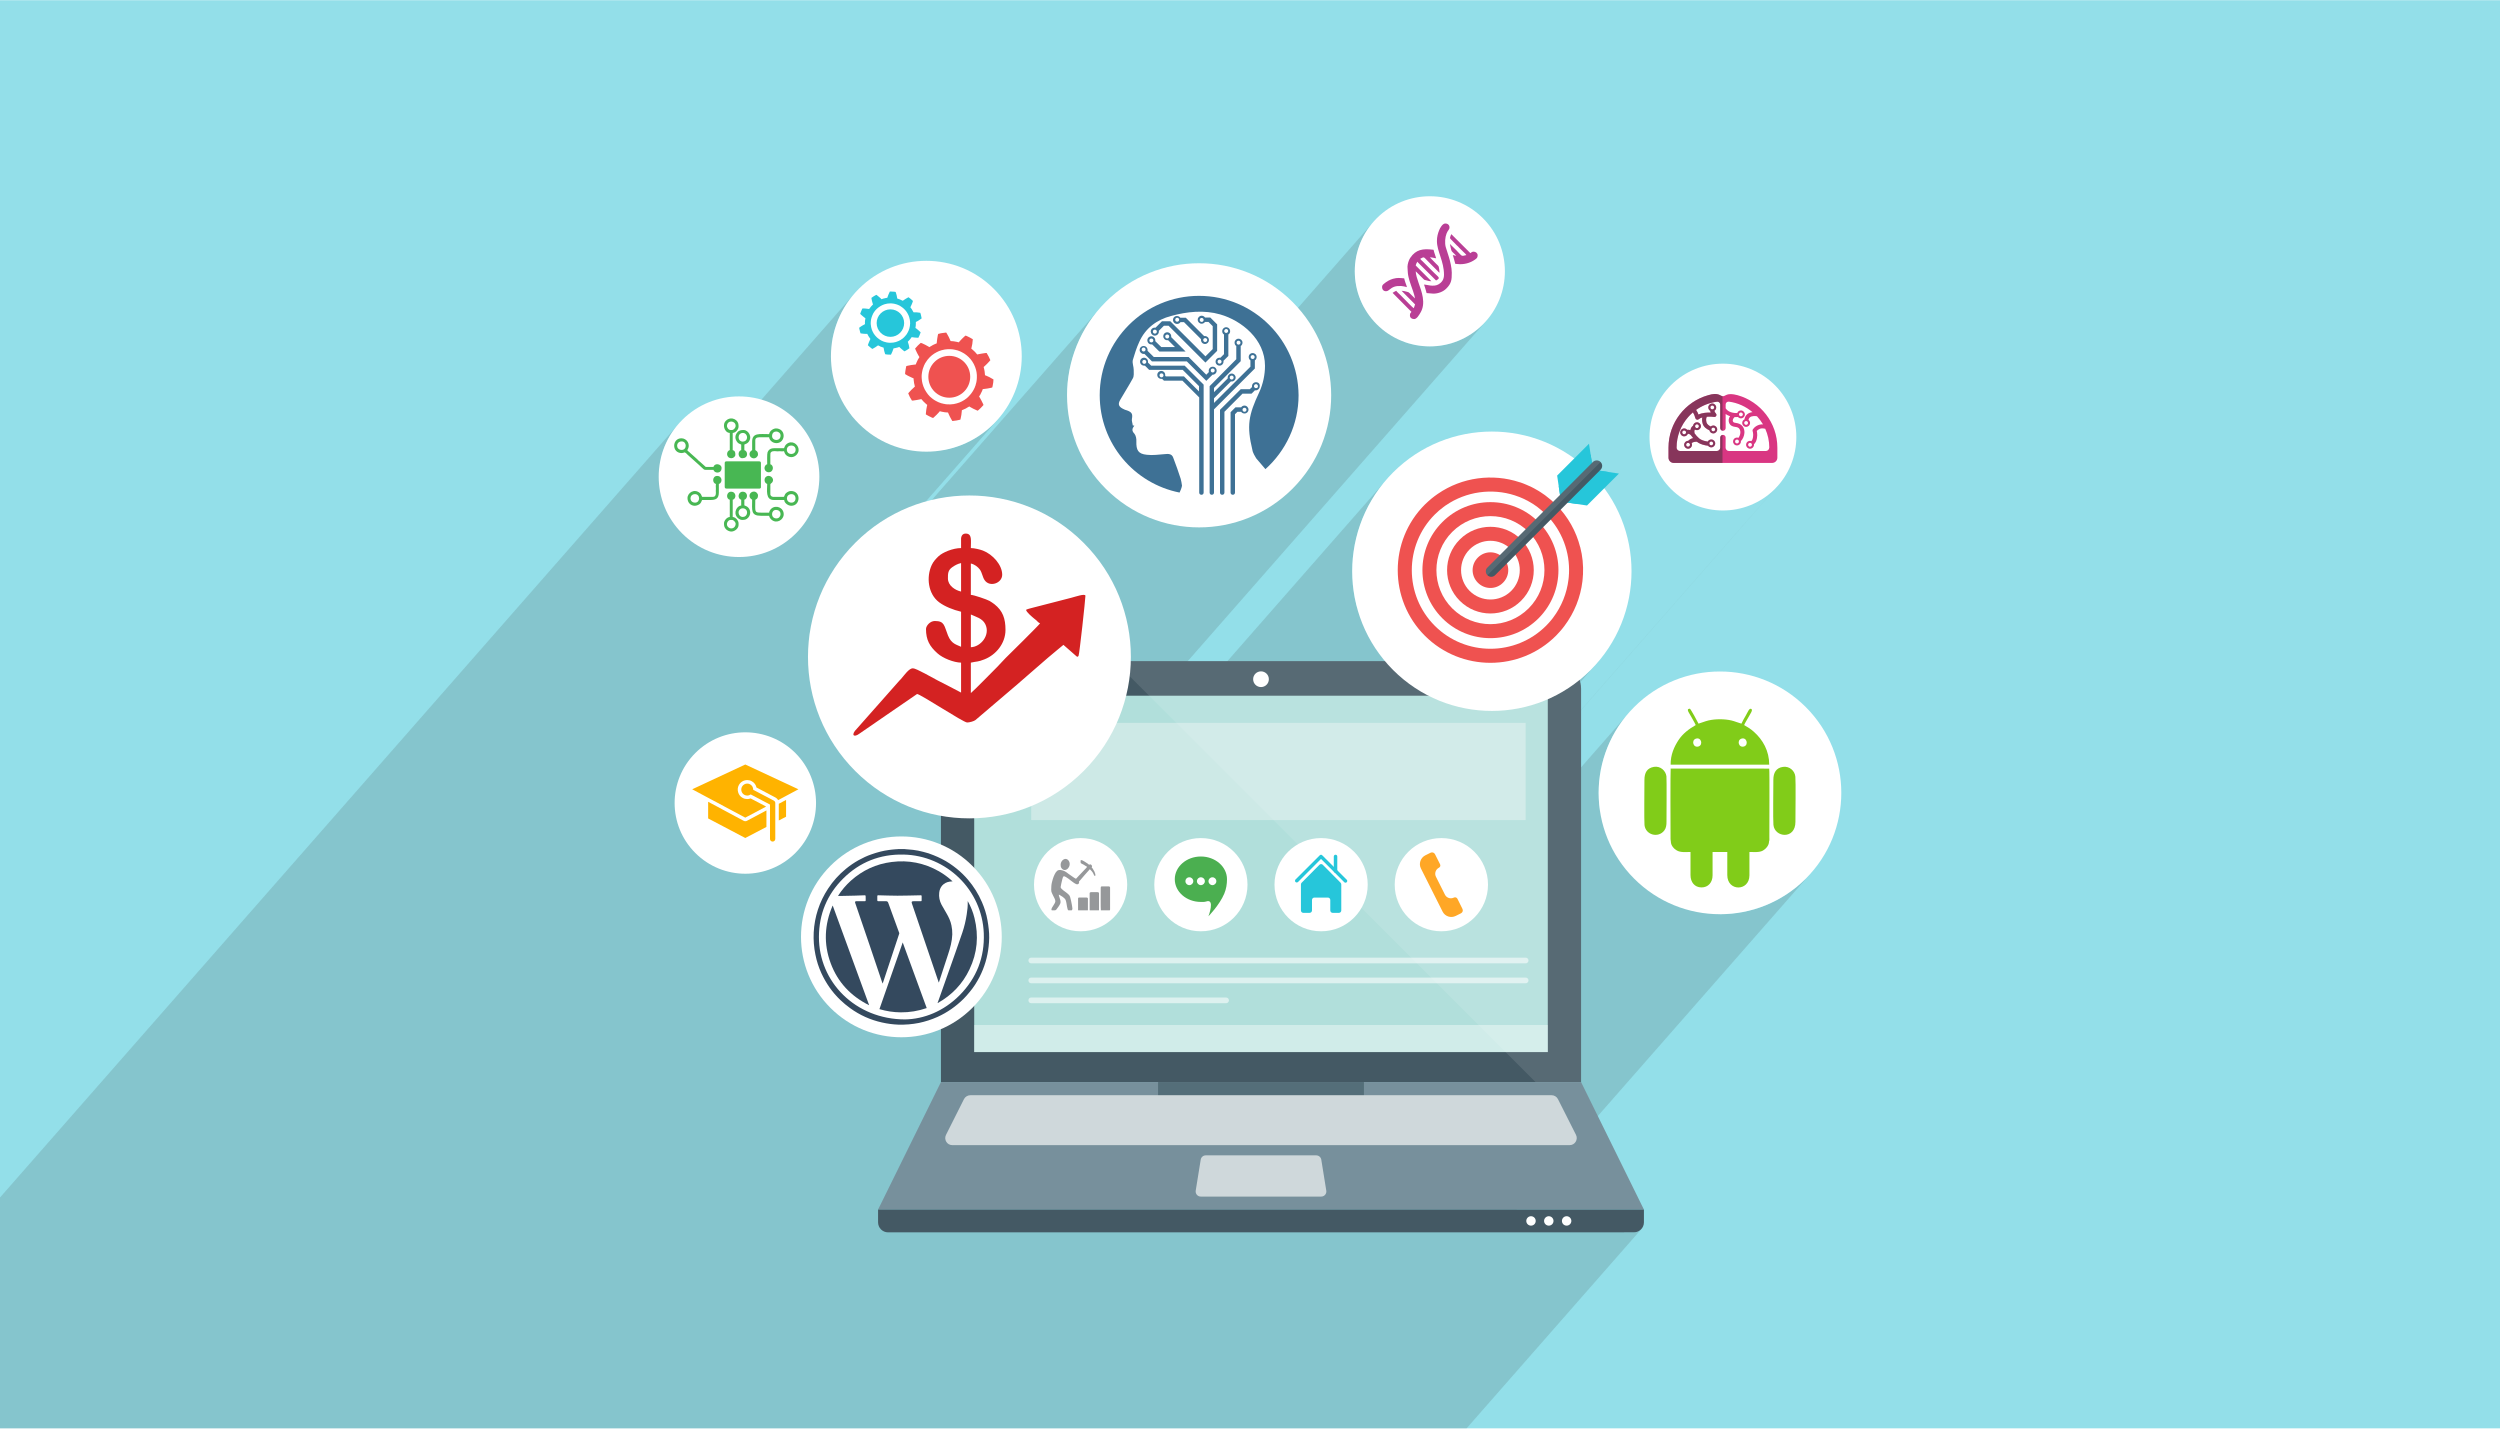 <svg xmlns="http://www.w3.org/2000/svg" xml:space="preserve" width="350" height="200" version="1" shape-rendering="geometricPrecision" text-rendering="geometricPrecision" image-rendering="optimizeQuality" fill-rule="evenodd" clip-rule="evenodd" viewBox="0 0 35000 19994"><path fill="#93DFE9" fill-rule="nonzero" d="M35000 19994H0V0h35000v19994z"/><path fill="#373435" fill-opacity=".149" d="M18943 8205l916-1045 89-99 6-5 6-6 5-5 6-6 6-5 5-5 6-6 6-5 3-2 3-3 2-3 3-2 3-2 3-3 3-3 3-2 3-3 3-2 3-2 2-3 3-2 3-3 3-2 3-3 4-3 4-3 4-4 4-3 5-3 4-3 4-4 4-3 2-1 1-1 2-2 2-1 1-1 2-1 1-2 2-1 5-4 5-4 6-3 5-4 5-4 5-4 6-3 5-4 1-1h1l1-1 131-79 138-63 142-45 146-29 148-11 148 5 146 21 144 39h2l1 1h2l1 1h3l4 2 5 2 5 1 5 2 5 2 5 2 5 2 5 1 2 1 3 1 2 1 3 1 2 1 3 1 2 1 3 1 4 2 4 1 4 2 3 1 4 2 4 1 4 2 4 2 3 1 4 2 3 1 4 2 3 1 3 2 4 1 3 2 4 1 3 1 3 2 3 1 3 2 3 1 3 2 4 1 4 2 4 2 4 2 4 2 4 2 4 2 4 2 4 2 3 2 2 1 3 1 2 2 3 1 3 1 2 2 3 1 4 3 5 2 4 2 5 3 4 2 4 3 5 2 4 3 2 1 3 1 2 2 2 1 2 1 3 2 2 1 2 1 5 3 4 3 5 3 5 3 4 2 5 3 4 3 5 3 2 1 2 2 2 1 2 1 2 2 2 1 2 1 2 2h1l214-244 22 150 447-446 32 214 107-108-494 564 29 4M1000 19994H0v-3232L9474 5962l-67 91-56 95-47 100-36 103-12 53 209-239 31-23 44-9 28 4 24 10 21 17 17 22 10 25 3 28-6 30-15 30 2 4 3 3 2 2 2 3 3 2 2 2 3 3 3 2 3 2 3 2 2 2 2 2 3 2 2 3 2 2 3 3 59 53 447-508 3-3 4-3 4-3 3-2 4-3 4-2 5-2 4-2 15-5 15-3h15l15 2 13 4 13 5 12 8 11 8 10 10 8 11 5 10 4 11 3 11 1 11 1 11 1592-1816-79 108-67 114-55 119-43 122-31 125-9 67 552-629h1v-1l2-1 1-1 2-1 2-2 2-1 3-2 2-2 3-2 3-2 3-2 3-2 3-2 3-2 4-2 3-2 3-2 3-1 3-2 3-2 3-1 3-2 1-1h1l1-1h1l1-1h1l1-1h1l1-1h1l1-1 1 1 2 2 4 3 5 3 6 5 7 5 6 5 7 6 4 3 3 3 3 2 3 3 3 3 3 3 3 2 2 2 2 3 2 2 2 1 2 2 1 1 1 1v1h1l1-1h2l3-1 3-1 3-1 4-1 3-2h2l1-1h3l1-1h1l1-1h3l85-98h22l4 1h11l4 1h15l1 1h4l1 1h6l3 1h3l2 1h5v1l1 2v1l1 2 1 3 1 3 1 3 1 3 1 4 1 3 1 4 1 4 1 5 2 4 1 4 2 9 2 9 1 7 1 7 1 6 1 5 1 3v1h2l1 1h3l1 1h2l2 1h1l2 1 2 1h2l2 1 3 1 4 2 3 1 3 1 2 1h2l2 1h1l1 1h2v1h1l1 1h1l2 1 1 1h2l2 1 1 1 2 1 2 1 2 1h1l2 1 2 1 1 1 2 1h1l2 1 1 1h2v1h2v1l1-1 3-1 3-3 5-3 6-5 7-4 7-5 7-4 4-3 4-2 4-2 3-2 4-3 3-2 4-1 3-2 2-1 1-1h1l2-1 1-1h1l1-1h1l1-1h2v-1l1 1 2 1 3 3 4 3 5 4 6 4 6 4 6 5 5 5 6 5 5 5 4 4 4 3 3 3 2 2v3l-1 1v1l-1 1v3l-1 1v2l-1 1v2l-1 3-2 4-1 4-2 4-1 4-2 4-1 4-2 4-3 8-4 8-3 7-3 7-3 5-2 4-1 3-1 1h1v1h1v1l1 1v1h1v1l1 1 1 1 1 2 1 1 1 2 1 1 1 2 1 1 2 2 1 2 1 1 1 2 1 1 1 1 1 2 1 1v1h1v1l1 1v1l1 1v1l1 1 1 2 1 2 2 3 2 3 2 3 1 4 1 1 1 2 1 2 1 1 1 2 1 1v2l1 1 1 2v1l1 1v1l1 1h29l9 1h9l5 1h4l4 1h9l3 1 4 1h7l3 1h2l2 1h5v2l1 2v1l1 2 1 3 1 2v2l1 1v3l1 2 1 1v2l1 2v3l1 2v2l1 2v2l1 1v2l1 4 1 4 1 3v4l1 3 1 4 1 3v3l1 2v7l1 1v2l-82 93v11l-1 1v4l-1 1v6l-1 4-1 3v6l-1 2v2h1l1 1 1 1 2 1 2 2 2 1 3 2 3 2 3 3 3 2 3 2 3 3 3 3 4 3 3 2 7 6 6 6 6 6 6 5 4 4 4 3 2 3h1v1h-1v3l-1 1v2l-1 1v1l-1 1v2l-1 3-1 3-2 3-1 4-1 3-1 4-2 3-1 4-1 3-2 4-1 3-2 3-2 4-1 3-1 2-2 3-1 3-1 2-1 2-1 1v2l-1 1v1l-127 144v2l1 1v1l-817 931 17 24 23 25 859-979 1-1v-1l2-1 1-2 1-1 1-1 1-2 2-1 3-3 3-3 3-4 3-3 4-4 3-4 4-4 3-4 4-4 4-3 4-4 3-3 4-4 4-3 3-3 3-3 3-2 3-2 2-2 2-2 1-2 2-1h2l2 1 2 1 3 1 3 1 4 2 4 1 5 2 4 3 6 2 5 2 5 3 6 3 6 3 5 2 11 6 11 6 10 5v1l149-170 1-1h4l3-1 3-1 3-1h4l4-1 4-1 5-1 5-2 5-1 5-1 5-1h5l6-1 5-1h5l5-1 5-1h5l4-1h6l2-1h6l2-1h6l1 1 2 4 4 6 4 7 5 9 6 10 6 11 6 11 2 6 3 5 3 5 2 6 3 5 2 5 2 4 2 5 2 4 1 3 2 4 1 3 1 2v2l1 1h5l4 1h9l6 1h12l1 1h8l1 1h3l2 1h6v1h3l3 1h4l4 1 5 1 5 1 6 1 5 1 5 1 5 2 4 1 4 1h2l2 1 21-23 4-5 3-4 4-4 5-5 4-4 4-4 9-9 9-8 8-8 8-7 6-6 5-4 4-3 1-1 1 1h2l2 1 2 1 3 1 3 1 4 1 3 2 4 2 5 2 4 2 5 2 4 3 5 2 5 2 2 2 3 1 2 1 2 1 3 1 2 1 2 2 3 1 2 1 2 1 2 1 2 2 2 1 2 1 2 1 1 1 4 2 3 2 2 1 2 2 2 1 2 1h1v1l-1 1v11l-1 4v9l-1 5v6l-1 6-1 6-1 6v6l-1 6-2 13-3 12-2 11-2 9-2 9-1 6-1 4-1 1h1v1h1v1l1 1 2 1 1 1 2 1 1 1 2 1 2 2 2 2 2 1 2 2 2 2 2 2 4 4 4 3 3 3 3 3 3 3 2 2 2 1v1h1v1h1l1 1 1 1 1 1v1h1l1 1 1 2 2 1 1 2 2 2 2 2 1 2 2 2 2 2 2 2 2 2 1 2 2 2 2 2 1 2 2 1 1 2 1 1h1v1l1 1 1 1 1 1v1h1v1h2l4-1 6-2 8-2 10-2 10-2 12-2 13-2 6-1 6-1 6-1 6-1 6-1 5-1h6l5-1h7l2-1h12l-237 270 1 4 6 59-6 59-13 44 208-238v2l1 1v4h1l73-83 13-16-1 2-1 1-3 3-1 1-40 46-40 46v4l1 2v3l1 2 1 3v2l1 3v3l1 2 1 3v3l1 2v2l1 2v3l1 1v5l1 1v7l1 4v4l1 5 1 5v5l1 3v6l1 2v16l1 1v2h1l4 2 6 2 7 3 10 4 10 5 11 5 11 5 6 3 5 3 6 3 5 3 5 3 5 2 4 3 5 3 4 2 3 2 3 2 3 2 2 1 1 1 1 1h1v1l-1 2v11l-1 3v9l-1 2v8l-1 2v5l-1 3v3l-1 2v5l-1 6-1 5-1 5-1 5-1 5-1 5v4l-1 4-1 4-1 3-1 3v2l-1 2v2l-1 1-154 176v1l3 6 6 11 5 11 5 10 4 10 4 8 2 6 2 4 1 1v1h-1l-1 1v1h-1v1l-550 627 8-1 125-31 122-43 119-55 114-67 108-79 101-92 92-101-2667 3040-13 89 4029-4592-110 149-94 158-76 164-59 169-42 173-26 176-8 175 775-883 90-99 98-89 108-81 114-69 122-59 127-47 134-34 137-21 142-8 142 8 138 21 133 34 127 47 122 58 114 70 107 79 99 90 90 99 8 10 1336-1523-62 85-53 89-43 94-34 96-24 98-14 100-5 101 5 101 14 100 24 98 34 97 43 93 4 7 269-307 5-5 4-4 5-4 11-9 8-6 6-5 5-3 5-4 7-4 10-6 13-8 6-4 8-3 8-4 9-4 4-1 301-343 32-30 35-22 37-16 7-1 307-350 13-11 14-8 14-3 13 1 12 3 10 5 9 7 6 8 5 9 3 10 1 11-1 11-2 10-5 8-5 8-7 9-7 11-7 13-7 16-8 21-5 23-4 24-3 25v15l86-99 267 266 5-3 5-4 4-4 6-3 5-3 6-2 7-2h7l12 1 10 3 10 4 8 7 7 7 5 9 3 9 2 10-1 12-2 10-3 8-4 7-5 7-1022 1165 68 24 99 24 100 14 101 5 101-5 100-14 98-24 96-34 94-43 89-53 85-62 80-73 72-79-4630 5278h555l2611-2977-116 158-99 167-80 173-63 179-45 184-27 186-9 187 9 188 4 23 11 78 947-1080 86-95-1033 1177 12 83 21 84 1025-1168 75-84-1100 1254 9 37 1243-1418h1l1-1h1l1-1 109-66 116-52 120-38 123-25 124-10 126 3 124 18 122 31-945 1078 8 85 34 113 11 22 375-427-32 39-23 43-14 46-4 48 4 48 14 46 23 43 6 8 160-181-10 11-7 14-4 14-2 14 2 15 4 14 7 13 10 12 9 8 324-369 14 17 230-262 14 18 230-262 9 10 130-149 61 66 2 2 2 3 559-559-526 600 19 22 50 72 45 74 40 76 34 78 29 80 23 81h1l11 47 10 48 7 48 6 48 4 48 2 48v48l-1 48v4l-1 1v14l-1 6v10l-1 6v5l-1 5v9l-1 3v6l-1 2v9l-1 2v6l-1 2v6l-13 83-18 83-24 81-29 80-34 79-40 76-45 74-51 72-2 2-1 3-2 2-2 2-2 2-2 3-1 2-2 2-2 3-3 3-2 3-3 3-2 3-2 3-3 3-2 3-817 932 775-884-2 2-773 882 785-895-1 2-784 893h619v48l126-59 167-99 158-116 149-134 134-149-734 837v401l3179-3623 70-78-3249 3704v801l1092-1245-101 137-85 145-70 151-55 155-39 159-23 162-8 163 8 163 11 74 1234-1406 5-5 9-3 12-1 10 13 14 22 18 30 19 34 20 35 17 32 13 26 9 17 17-5 17-6 17-6 17-6 17-5 17-6 19-6 20-5 38-7 40-5 41-3 42-1 42 1 41 3 40 6 38 7 19 5 18 6 18 5 17 6 16 6 158-180 9-9 10-4 11 3 7 7 2 11-3 13-6 16-9 16-10 17-11 18-9 17-7 13-8 14-9 14-8 15-8 14-8 15-7 13-6 13 20 12 19 11 17 10 16 11 15 11 16 11 15 13 17 14 45 44 42 48 37 53 32 56 25 59 19 64 12 67 4 70-48 55h48l2 48 1 85 105-119 23-18 29-13 35-7 32-1 31 6 29 12 24 17 21 21 17 25 11 28 6 30 2 43 1 70 1 89-1 98v101l-1 94-1 79v57l-12 82-34 56-646 737-1 2-365 417h1l163-8 162-23 159-39 156-55 150-70 145-85 138-101 129-117 116-129-3330 3796-7 16-15 19-816 931h1786l-280 319h140l28-3 26-8 24-13 21-17-2443 2785H1000zM13807 4939l-233 265 233-265zm49 112h-1m-42-112l1 1 1 3 3 5 4 6 4 8 5 8 5 9 5 9 5 10 4 9 4 9 4 8 3 6 2 5 2 4v1l-1 1m7182 4696l854-974-854 974m821-932l-4 5-4 5-4 4-4 5-4 4-6 8"/><path fill="#445964" fill-rule="nonzero" d="M22135 15146h-8962V9640c0-214 173-387 387-387h8188c213 0 387 173 387 387v5506z"/><path fill="#77909C" fill-rule="nonzero" d="M22135 15146h-8962l-880 1785h10722l-880-1785z"/><path fill="#B1DFDB" fill-rule="nonzero" d="M21669 14726h-8030V9737h8030v4989z"/><path fill="#fff" fill-rule="nonzero" fill-opacity=".4" d="M21669 14726h-8030v-379h8030v379z"/><path fill="#445964" fill-rule="nonzero" d="M22875 17250H12433c-77 0-140-63-140-140v-179h10722v179c0 77-63 140-140 140z"/><path fill="#fff" fill-rule="nonzero" d="M17764 9506c0 61-49 110-110 110s-110-49-110-110 49-110 110-110 110 49 110 110z"/><path fill="#CFD8DB" fill-rule="nonzero" d="M18568 16666l-70-434c-6-35-36-60-71-60h-1547c-35 0-64 25-70 60l-70 434c-7 43 26 83 70 83h1688c44 0 77-40 70-83z"/><path fill="#546E79" fill-rule="nonzero" d="M19095 15501h-2882v-355h2882v355z"/><path fill="#CFD8DB" fill-rule="nonzero" d="M22064 15885l-253-501c-17-33-51-54-88-54h-8138c-37 0-72 21-89 54l-252 501c-33 66 14 144 88 144h8643c74 0 122-78 89-144z"/><g fill="#fff" fill-rule="nonzero"><path d="M21500 17090c0 37-29 66-66 66-36 0-66-29-66-66 0-36 30-66 66-66 37 0 66 30 66 66zM21749 17090c0 37-29 66-66 66-36 0-66-29-66-66 0-36 30-66 66-66 37 0 66 30 66 66zM21999 17090c0 37-30 66-66 66-37 0-66-29-66-66 0-36 29-66 66-66 36 0 66 30 66 66z"/></g><path fill="#fff" fill-rule="nonzero" fill-opacity=".102" d="M22135 15146V9640c0-214-174-387-387-387h-6144l5894 5893h637z"/><path fill="#F9F9F9" fill-rule="nonzero" fill-opacity=".4" d="M21359 11478h-6922v-1361h6922v1361z"/><path fill="#fff" fill-rule="nonzero" d="M20832 12382c0 361-293 653-653 653s-653-292-653-653c0-360 293-652 653-652s653 292 653 652z"/><path fill="#FFA726" fill-rule="nonzero" d="M20474 12721l-70-141c-9-18-31-26-49-17-47 24-103 5-126-41l-126-251c-23-46-4-102 42-126 18-8 25-30 16-48l-71-141c-11-23-39-32-62-21l-74 37c-67 34-95 117-61 184l303 603c34 68 116 95 184 61l74-37c23-12 32-39 20-62z"/><path fill="#fff" fill-rule="nonzero" d="M17465 12382c0 361-292 653-653 653-360 0-652-292-652-653 0-360 292-652 652-652 361 0 653 292 653 652z"/><path fill="#4BAF50" fill-rule="nonzero" d="M16812 11988c-202 0-365 143-365 318 0 176 163 318 365 318 25 0 51 2 74-6 130-46 32 207 32 207s154-156 222-317c27-64 38-134 38-202 0-175-164-318-366-318zm-161 401c-31 0-55-25-55-55 0-31 24-55 55-55 30 0 55 24 55 55 0 30-25 55-55 55zm161 0c-30 0-55-25-55-55 0-31 25-55 55-55 31 0 56 24 56 55 0 30-25 55-56 55zm162 0c-30 0-55-25-55-55 0-31 25-55 55-55s55 24 55 55c0 30-25 55-55 55z"/><path fill="#fff" fill-rule="nonzero" d="M15781 12382c0 361-292 653-652 653-361 0-653-292-653-653 0-360 292-652 653-652 360 0 652 292 652 652zM19148 12382c0 361-292 653-652 653-361 0-653-292-653-653 0-360 292-652 653-652 360 0 652 292 652 652z"/><path fill="#26C6DA" fill-rule="nonzero" d="M18519 12104c-13-13-34-13-47 0l-250 252c-6 7-9 15-9 24v363c0 19 15 34 33 34h88c19 0 34-15 34-34v-147c0-18 15-33 33-33h189c19 0 34 15 34 33v147c0 19 15 34 33 34h88c18 0 33-15 33-34v-363c0-9-3-17-9-24l-250-252z"/><path fill="#26C6DA" fill-rule="nonzero" d="M18837 12355c-6 0-13-3-17-7l-326-326-322 323c-10 9-25 9-35 0-9-10-9-25 0-35l340-339c10-10 25-10 34 0l343 342c10 9 10 25 0 35-5 4-11 7-17 7z"/><path fill="#26C6DA" fill-rule="nonzero" d="M18698 12216c-14 0-25-11-25-25v-203c0-14 11-25 25-25 13 0 24 11 24 25v203c0 14-11 25-24 25z"/><path fill="#fff" fill-rule="nonzero" fill-opacity=".569" d="M14437 13484c-22 0-39-18-39-40s17-40 39-40h6922c22 0 40 18 40 40s-18 40-40 40h-6922zM14437 13763c-22 0-39-18-39-40s17-40 39-40h6922c22 0 40 18 40 40s-18 40-40 40h-6922zM14437 14042c-22 0-39-18-39-40s17-40 39-40h2728c22 0 40 18 40 40s-18 40-40 40h-2728z"/><path fill="#fff" fill-rule="nonzero" d="M13913 4040c522 522 522 1367 0 1889-521 522-1367 522-1889 0-521-522-521-1367 0-1889 522-522 1368-522 1889 0z"/><path fill="#26C6DA" fill-rule="nonzero" d="M12674 4910c7-4 15-9 24-14s17-11 23-16c7-4 11-7 11-7s-1-6-3-15c-1-9-4-21-6-32-6-24-14-45-14-45l5-5 10-10c7-8 14-15 14-15s6-9 13-17c3-4 6-8 8-11 3-3 4-6 4-6s22 4 46 6c12 1 25 2 34 2h15s2-5 5-12 8-16 12-25c3-10 7-19 10-27 1-3 2-6 3-8 0-2 1-4 1-4s-18-17-36-33c-9-7-18-14-25-20-7-5-12-8-12-8s2-10 3-21c1-2 1-5 1-7 1-3 1-5 1-7v-6s1-11 1-21v-21s5-3 13-7 19-9 28-16c20-12 40-27 40-27s-1-5-2-12c-1-8-4-18-6-28-1-5-2-10-3-14-2-5-3-9-4-13-3-7-4-12-4-12s-6-1-15-2-21-3-33-4c-24-1-47-1-47-1l-3-6c-1-3-4-8-7-12l-10-18s0-1-1-2c0-1-1-2-2-4-3-3-5-7-9-12-2-4-5-8-8-11-1-2-2-3-3-4 0-1-1-1-1-1s11-21 20-43c5-11 9-22 12-31 1-5 2-8 3-11 1-2 1-4 1-4s-15-13-29-27c-16-13-33-25-33-25s-1 1-3 2c-3 1-6 3-10 5-8 4-19 10-29 17-20 12-39 26-39 26l-1-1c-1-1-3-1-4-2-4-2-8-4-13-6-5-3-10-5-13-6-2-1-3-2-4-2-1-1-2-1-2-1s-10-3-19-7c-5-2-10-4-14-5s-6-1-6-1-4-23-9-47c-3-12-7-23-9-31l-5-15s-5 0-13-2c-3 0-8-1-12-2h-15c-11-1-21-2-28-2h-13s-11 22-20 44c-5 10-9 22-11 30-3 9-5 14-5 14s-10 2-21 3c-10 3-20 5-20 5s-2 0-6 1c-2 1-4 1-7 2-2 1-4 1-7 2-10 4-20 7-20 7s-4-4-10-11c-6-6-15-14-24-21-18-16-38-30-38-30s-1 1-3 2-5 2-8 4c-7 4-16 9-25 14s-17 12-23 16-10 7-10 7 1 6 2 15c2 9 4 21 7 33 6 23 13 45 13 45s-2 1-4 4l-10 10c-7 8-14 15-14 15s-7 9-13 17c-3 4-6 8-9 11l-3 6s-23-4-47-6c-12-1-24-1-33-2-9 1-15 1-15 1s-2 4-6 11c-3 7-8 16-11 26-4 9-7 19-10 26-1 3-2 6-3 8-1 3-1 4-1 4s17 18 36 33c9 7 18 15 25 20s12 8 12 8-2 11-3 21c-1 2-1 5-2 7v7c0 4-1 7-1 7s0 10-1 20c0 11 1 21 1 21s-5 3-13 7-19 10-29 16c-20 12-39 27-39 27s1 5 1 13c2 7 4 17 7 27 1 5 2 10 3 14 1 5 3 9 4 13 2 7 4 12 4 12s6 1 15 2c9 2 20 3 33 4 24 2 47 1 47 1s1 2 2 6c2 4 5 8 7 13l10 18s1 0 1 1c1 1 2 3 3 4 2 3 5 8 8 12s6 8 8 12c2 1 2 2 3 3s1 2 1 2-10 20-19 42c-5 11-9 23-12 31-2 5-3 8-3 11l-2 4s15 14 30 27c16 13 32 25 32 25s2 0 4-2l10-5c8-4 18-10 28-16 21-13 39-27 39-27s1 1 2 1c1 1 2 1 4 2 3 2 8 4 13 6 4 3 9 5 13 7 1 1 3 1 4 2h2s9 4 19 7c5 2 10 4 14 5 3 1 6 1 6 1s3 23 9 47c3 12 6 23 9 31l5 15s5 1 12 2c4 0 8 1 13 2 5 0 10 0 15 1 10 0 20 1 28 1h13s11-22 20-44c4-10 8-22 11-30 3-9 5-14 5-14s10-2 20-3c10-2 20-5 20-5s3 0 7-1c2-1 4-1 6-2s5-1 7-2c10-3 20-7 20-7s4 5 11 11c6 6 14 14 24 21 18 16 38 30 38 30s1 0 3-2c2-1 5-2 8-4zm-150-121c-2 1-5 1-8 2-4 1-7 1-11 2-4 0-9 1-13 1-5 1-10 1-15 1s-10 1-16 1c-5-1-10-1-16-1-11 0-21-3-31-4-5-1-10-3-15-4l-12-3c-8-2-14-5-19-6-4-2-7-3-7-3s-2 0-7-3c-4-2-10-5-17-8-7-4-15-9-24-15-8-5-17-12-25-19s-17-14-23-22c-7-8-14-14-18-21-5-6-9-12-12-16-3-3-4-6-4-6l-3-6c-2-5-6-10-10-18-1-3-3-7-5-12-2-4-4-8-6-13-2-10-7-20-9-31l-3-15c-1-6-2-11-2-16-1-5-2-10-2-14 0-5 0-9-1-13v-12c0-3 1-6 1-8v-7s0-3 1-8c0-5 1-11 2-19 3-16 9-37 17-57 1-5 4-10 7-15 2-5 4-9 6-14 6-9 11-17 15-24 10-12 16-21 16-21s8-8 19-20c6-5 13-12 21-18 4-3 8-6 13-9 4-3 8-7 13-9 18-11 38-21 53-26 8-2 14-5 19-6s7-1 7-1 3-1 8-2c2-1 5-1 8-2s7-1 11-2c4 0 8-1 13-1 5-1 10-1 15-1s10 0 15-1c6 1 11 1 16 1 11 0 22 3 32 4 5 1 10 3 14 4 5 1 9 2 13 3 8 2 14 5 18 6 5 2 7 3 7 3s3 1 7 3 10 5 18 8c7 4 15 10 23 15 9 5 17 12 26 19 8 7 16 14 23 22s13 14 18 21 9 12 11 16c3 4 4 6 4 6s2 3 4 7 6 9 9 17c2 3 4 7 6 12 1 4 4 8 5 13 3 10 8 20 9 31 2 5 3 10 4 15 1 6 1 11 2 16s2 10 2 14v14c0 4 1 7 1 11-1 3-1 6-1 8 0 5-1 8-1 8v7c0 5-2 12-3 20-2 16-8 37-16 57-2 5-5 9-7 14s-4 10-7 14c-5 9-10 17-14 24-10 13-17 21-17 21s-7 8-18 20c-6 6-14 12-21 19-4 3-9 5-13 8s-8 7-13 10c-19 11-38 20-54 25-8 2-14 5-18 6-5 1-8 2-8 2s-2 0-7 1z"/><path fill="#EF5250" fill-rule="nonzero" d="M13351 5889c10-1 24-3 39-5 14-2 27-6 38-8 10-2 17-4 17-4l5-20c3-13 6-30 9-46 5-33 7-66 7-66s3-1 8-3 12-5 18-8c14-6 27-12 27-12s13-7 25-15c6-3 13-7 18-10 4-3 7-5 7-5s27 17 57 32c15 8 31 15 43 20 11 5 19 8 19 8s6-5 14-12c7-7 19-16 28-26 10-11 20-21 27-29 4-4 7-7 9-10 2-2 3-4 3-4s-13-32-29-61c-7-15-15-29-22-40-6-10-11-17-11-17s8-13 16-25c1-3 3-6 5-9s3-6 4-9c3-5 4-8 4-8s7-13 13-26c5-14 10-27 10-27s9-1 21-2 30-3 45-6c33-5 66-14 66-14s2-7 5-17c2-10 4-25 7-39 1-7 2-14 3-20 0-7 1-13 1-19 1-10 2-17 2-17s-8-5-18-11c-11-7-25-15-41-23-30-15-60-26-60-26s-1-4-1-10c0-5-1-12-2-20-1-14-3-28-3-28s0-1-1-3c0-2 0-4-1-6-1-6-2-13-4-20s-3-14-5-19c0-3-1-5-1-7l-1-2s25-21 48-45c12-12 24-24 32-34 5-5 8-9 10-12l4-4-24-52c-14-25-28-49-28-49h-6c-4 0-9 1-15 1-13 2-30 4-46 7-34 5-65 13-65 13s0-1-1-2l-5-5c-3-4-8-10-13-15s-10-11-13-15l-5-5c-1-1-2-1-2-1s-11-10-21-20c-6-5-11-10-15-13-5-4-8-6-8-6s8-31 14-65c2-17 4-33 5-46 1-12 2-21 2-21s-7-3-16-9c-4-3-10-6-15-9-6-3-13-6-19-10-13-6-26-12-35-17-10-3-17-6-17-6s-27 22-50 46c-11 11-23 24-31 33-8 10-13 16-13 16s-14-4-28-7c-15-3-29-5-29-5s-4-1-9-2c-3 0-6-1-9-1-4 0-7-1-11-1-14-1-29-2-29-2s-3-8-8-19-12-26-19-41c-15-30-34-59-34-59h-5c-3 1-8 1-13 2-10 1-25 3-39 5-14 1-28 5-38 8-11 2-18 4-18 4l-5 20c-2 12-6 29-8 46-5 33-7 66-7 66s-3 1-8 3-12 5-19 8l-26 12s-13 7-25 15c-7 3-13 7-18 10-4 2-7 5-7 5s-28-18-58-33c-15-7-30-15-42-20-12-4-20-7-20-7s-5 4-13 11c-8 8-19 17-29 27-9 11-19 21-26 29-4 4-7 7-9 10l-3 3s13 33 28 62c8 15 16 29 22 40 7 10 11 17 11 17s-7 13-15 25l-6 9c-1 3-2 6-4 9-2 5-4 8-4 8l-12 26c-6 14-11 27-11 27s-8 1-20 2c-13 1-30 3-46 6-32 5-66 14-66 14s-1 7-4 17c-2 10-4 24-7 39-1 6-2 14-3 20-1 7-1 13-2 18 0 11-1 18-1 18s7 5 18 11c11 7 25 15 41 22 30 16 60 27 60 27v9c0 6 1 13 2 20 2 15 4 29 4 29v3c0 1 1 4 1 6 2 6 3 13 5 20 1 7 3 14 4 19 1 3 1 5 2 7v2s-24 21-48 45c-12 12-23 24-32 34-4 5-7 9-10 12-2 2-3 4-3 4s12 26 23 52c15 25 29 49 29 49h6c3 0 8-1 15-1 13-2 30-4 46-7 33-5 65-13 65-13s0 1 1 2 3 3 4 5c4 4 9 9 14 15 5 5 9 11 13 15 2 2 3 4 5 5 1 1 2 1 2 1s10 10 21 20c5 5 11 10 15 13 5 3 7 6 7 6s-8 31-13 65c-3 17-4 33-5 46-1 12-2 21-2 21s6 3 15 9c5 3 10 6 16 9s12 6 19 10c13 6 25 12 35 17 10 3 17 6 17 6s26-22 50-46c11-11 22-24 31-33 7-10 13-16 13-16s14 4 28 7 29 5 29 5 3 1 9 2c2 0 6 1 9 1s7 1 11 1c14 1 29 2 29 2s3 8 8 19c4 11 11 26 19 41 15 30 34 59 34 59h5c3-1 7-1 13-2zm-130-237c-4 0-7-1-12-2s-10-2-15-4c-6-1-12-3-18-4-6-2-12-5-19-7-7-3-14-5-21-8s-13-7-20-10c-14-6-27-15-39-22-6-4-11-8-17-12-5-4-10-8-14-11-9-7-16-14-21-18-5-5-8-7-8-7s-3-3-7-8-10-12-18-20c-8-9-15-20-23-32-8-11-15-25-23-38-6-14-13-28-18-41-4-14-9-26-12-37s-5-20-6-27c-2-6-2-10-2-10s0-4-1-10c-1-7-3-16-3-28 0-5 0-11-1-18 0-6-1-13 0-20 2-15 1-30 5-45 1-7 2-15 4-22 1-7 3-15 5-21 2-7 3-14 6-20 2-6 4-12 7-17 2-6 3-11 5-15s4-8 5-11c3-6 5-9 5-9s2-4 4-10c3-6 9-13 15-23 11-20 30-43 51-65 5-6 11-11 17-16 5-5 11-10 16-14 12-9 22-16 32-23 20-11 33-19 33-19s14-6 34-16c11-3 24-8 37-12 7-2 14-3 22-5 7-2 14-4 22-5 30-4 60-6 83-4 11 1 21 1 27 2 7 1 11 2 11 2s3 1 10 2c3 0 7 1 12 2 4 1 9 2 15 4 5 1 11 3 18 4 6 2 12 5 19 7 7 3 14 5 21 8 6 3 13 7 20 10 14 6 26 15 39 22 6 3 11 8 16 12 6 4 10 8 15 11 9 7 15 14 20 18 5 5 8 7 8 7s3 2 7 8c5 5 11 12 19 20 7 9 14 20 23 31 8 12 15 26 23 39 6 14 13 27 18 41 4 13 9 26 12 37 2 11 4 20 6 27 2 6 2 10 2 10s0 4 1 10c0 7 2 16 3 27v19c0 6 1 13 0 20-1 14-1 30-4 45-1 7-3 15-4 22l-6 21c-2 7-3 14-5 20-3 6-5 12-7 17-2 6-3 11-5 15s-4 8-6 11c-2 6-4 9-4 9s-2 3-5 9-8 14-14 24c-11 20-31 43-52 65-4 6-11 10-16 16-6 4-11 10-16 14-12 8-23 16-32 23-20 11-33 19-33 19s-14 6-35 16c-10 3-23 8-37 12-6 2-14 3-21 5s-14 4-22 5c-30 4-60 6-83 4-11-1-21-1-28-2-6-1-10-2-10-2s-4-1-10-2z"/><path fill="#EF5250" fill-rule="nonzero" d="M13583 5272c0 162-131 293-293 293s-293-131-293-293 131-293 293-293 293 131 293 293z"/><path fill="#26C6DA" fill-rule="nonzero" d="M12658 4520c0 106-86 193-192 193s-193-87-193-193 87-192 193-192 192 86 192 192z"/><path fill="#fff" fill-rule="nonzero" d="M22269 6611c763 764 763 2002 0 2766-764 764-2002 764-2766 0-763-764-763-2002 0-2766 764-763 2002-763 2766 0z"/><path fill="#fff" fill-rule="nonzero" d="M21753 8875c-488 488-1279 488-1766 0-488-488-488-1279 0-1767 487-487 1278-487 1766 0 488 488 488 1279 0 1767z"/><path fill="#EF5250" fill-rule="nonzero" d="M21540 7306c-372-372-976-372-1347 0-372 371-372 975 0 1347 371 371 975 371 1347 0 371-372 371-976 0-1347zm-1209 1208c-295-295-295-775 0-1070s775-295 1070 0 295 775 0 1070-775 295-1070 0z"/><path fill="#EF5250" fill-rule="nonzero" d="M21295 7550c-236-237-622-237-858 0-237 236-237 622 0 858 236 237 622 237 858 0 237-236 237-622 0-858zm-720 720c-160-161-160-421 0-582 161-160 421-160 582 1 160 160 160 420 0 581-161 160-421 160-582 0z"/><path fill="#EF5250" fill-rule="nonzero" d="M21823 8855c4-4 8-9 12-13 11-12 21-24 32-37 6-8 13-16 19-24 5-6 9-12 14-18 142-188 227-405 254-628 0-8 1-15 2-22s2-15 2-23c2-14 2-28 3-43 0-2 1-5 1-8 6-127-6-257-39-383h-1c-55-218-168-424-338-595-45-44-92-85-142-122-1-1-3-3-5-4-5-4-10-7-15-11-12-9-25-17-37-25-5-4-11-7-16-11-12-8-25-15-37-23-6-3-12-7-18-10-12-7-23-13-35-20-7-4-14-7-21-11-11-5-22-11-32-16-9-4-17-8-26-11l-27-12c-10-5-21-9-31-13-7-3-14-5-20-8-13-5-26-9-39-14-3-1-6-1-9-2-379-125-804-71-1143 162-1 0-2 1-3 2l-42 30c-4 3-9 7-13 10-11 9-22 17-33 26-8 7-15 13-23 20s-15 13-23 20c-16 14-31 28-46 43-506 506-506 1330 0 1836s1330 506 1836 0c13-14 27-28 39-42zm-1736-97c-429-429-429-1128 0-1558 13-12 26-25 39-36 6-6 13-12 19-18 7-5 13-11 20-16 9-8 18-15 28-22 4-3 7-6 11-9 12-9 23-17 35-26 1 0 3-1 4-2 283-194 643-242 964-139 5 2 10 3 14 5 10 3 19 6 28 10 8 2 15 5 23 8l21 9c10 4 19 8 28 12 6 3 12 6 18 8 10 5 21 11 31 16 5 2 10 5 15 7 11 6 22 13 33 19 4 2 8 5 12 7 12 7 23 14 35 21 3 3 7 5 10 7 12 8 23 16 35 24 3 3 6 5 10 7 43 33 85 69 125 108 228 228 335 531 321 830 0 3 0 5-1 7 0 12-1 24-2 36-1 7-1 13-2 20-1 6-1 11-2 17-23 193-97 378-215 534-4 5-8 11-12 16-6 7-11 14-17 21-9 10-17 20-26 30-4 4-7 8-10 11-11 12-22 24-34 36-430 429-1128 429-1558 0z"/><path fill="#EF5250" fill-rule="nonzero" d="M21042 8155c-97 98-255 98-352 0-98-97-98-255 0-352 97-98 255-98 352 0 98 97 98 255 0 352z"/><path fill="#26C6DA" fill-rule="nonzero" d="M22301 6573l364 54-447 447-364-54 447-447z"/><path fill="#26C6DA" fill-rule="nonzero" d="M22246 6209l55 364-447 447-54-365 446-446z"/><path fill="#26C6DA" fill-rule="nonzero" d="M22068 7051l-214-31 447-447 214 32-447 446z"/><path fill="#26C6DA" fill-rule="nonzero" d="M22269 6359l32 214-447 447-32-214 447-447z"/><path fill="#445964" fill-rule="nonzero" d="M22408 6465c-30-29-78-29-107 0l-1477 1478c-30 29-30 77 0 107 29 30 77 30 107 0l1477-1477c30-30 30-78 0-108z"/><path fill="#fff" fill-rule="nonzero" fill-opacity=".102" d="M22408 6465l-1584 1585c-30-30-30-78 0-107l1477-1478c29-29 77-29 107 0z"/><path fill="#fff" fill-rule="nonzero" d="M25281 9896c663 663 663 1739 0 2402-664 664-1740 664-2403 0-663-663-663-1739 0-2402 663-664 1739-664 2403 0z"/><g fill="#81CC19"><path d="M23392 11778c-1 58 48 106 83 125 54 32 125 21 192 22v323c0 100 58 172 153 173 96 1 156-72 156-169v-327h206v323c0 232 309 230 310 4v-327c64-1 138 9 189-20 35-19 87-71 85-127v-1017h-1374v1017zM24377 10339c77-28 107 85 41 108-77 25-105-84-41-108zm-637 0c77-28 107 85 41 108-77 25-105-84-41-108zm0-191c-94 54-182 120-242 212-59 91-111 203-109 342h1380c0-192-89-349-216-461-45-40-78-60-135-93 13-33 43-77 61-111 23-44 67-100 39-115-29-16-49 45-76 91-20 35-47 80-62 115-45-12-86-31-138-44-98-23-224-23-322-1-55 13-94 32-141 45-14-30-102-193-120-209-38 1-33 23-19 48 24 43 87 148 100 181zM24964 10733c-100 13-137 85-137 180 0 116-6 557 1 632 16 178 309 210 308-43 0-114 6-558-1-631-7-81-81-150-171-138zM23155 10733c-95 17-133 79-133 184 0 107-5 567 1 631 15 138 192 187 277 76 25-32 32-76 31-126 0-56 4-593-1-633-10-78-84-147-175-132z"/><path d="M23392 11778v-1017h1374v1017c8-16 5-40 5-58-1-146 5-919-2-963l-1380-1c-6 40-3 841-2 990l5 32z"/></g><path fill="#fff" fill-rule="nonzero" d="M24848 5389c401 402 401 1052 0 1454-402 401-1053 401-1454 0-401-402-401-1052 0-1454 401-401 1052-401 1454 0z"/><path fill="#D93682" d="M23958 6150c-22 0-40 11-49 29-8-1-16-2-24-4-45-9-74-22-98-41l-3-3c-22-18-39-40-60-67-2-9-7-33 2-50l3-3c8 5 18 8 28 8 31 0 56-25 56-55s-25-55-56-55c-27 0-50 20-54 47-13 10-22 21-27 31-5 11-9 22-10 32-16-5-32-6-47-5-10-12-24-19-41-19-30 0-55 25-55 55 0 31 25 56 55 56 24 0 44-15 52-36 15 0 32 6 46 24l3 4c9 11 17 22 25 32-30 8-53 22-70 39h-1c-30 0-55 24-55 55 0 30 25 55 55 55 31 0 55-25 55-55 0-9-2-17-5-24 15-11 38-20 73-19 28 22 64 39 117 50 13 3 26 5 40 6 9 14 26 23 45 23 30 0 55-25 55-55 0-31-25-55-55-55zm-201-213h3s1 0 1 1c13 1 23 12 23 26 0 11-7 21-17 24 0 1 0 1-1 1-1 1-2 1-3 1-2 1-4 1-6 1-14 0-26-12-26-27s12-27 26-27zm-179 140c-15 0-27-12-27-27 0-14 12-26 27-26s27 12 27 26c0 15-12 27-27 27zm82 151l-1 1v1s-1 1-1 2l-1 1v2s-1 0-1 1l-1 1c0 1 0 2-2 3 0 1-1 1-1 2-1 2-2 2-3 3-1 0-1 1-1 1h-1c-4 3-9 4-14 4h-6c-12-3-21-14-21-26 0-15 12-27 27-27s27 12 27 27v4zm298 4c-15 0-27-12-27-27 0-11 6-20 15-24 4-2 7-3 12-3 10 0 20 6 23 16 1 0 1 1 2 2v2s0 1 1 1v6c0 15-12 27-26 27z"/><path fill="#D93682" d="M24327 5530c-155-42-165 14-206 14s-57-60-207-14c-320 90-555 385-555 734v141c0 40 33 73 73 73h1378c40 0 73-33 73-73v-141c0-349-236-644-556-734zm442 734c0 25-21 47-47 47h-517c-26 0-47-22-47-47 0-2 1-141 1-141 0-21-17-38-38-38s-38 17-38 38v141c0 25-21 47-47 47h-517c-26 0-47-22-47-47 0-165 62-315 163-429 20-23 42-45 66-65 12 17 26 49 34 82 3 9 10 17 20 20 2 1 5 1 8 1 7 0 13-2 19-7 12-11 30-19 50-25-4 21-5 48 4 82 13 53 59 82 96 98 5 25 27 44 54 44 30 0 55-25 55-56 0-30-25-55-55-55-14 0-26 5-36 14-25-12-52-31-60-59-12-48 3-73 6-78 42-3 81 0 102 3 12 2 24-4 29-15 6-11 4-23-4-32-12-13-19-27-22-39 16-10 26-27 26-47 0-30-25-55-55-55-31 0-56 25-56 55 0 20 11 37 27 47 1 8 3 16 7 25-49-1-118 2-171 28-8-21-19-46-34-65 85-61 184-101 291-115 0 0 4-1 6-1 23 0 41 18 41 40v330c0 21 17 38 38 38s38-17 38-38v-197c14 11 32 20 53 28 3 1 6 1 9 2-18 27-27 60-13 95 19 45 59 52 88 56 13 2 25 4 35 9 30 16 35 47 34 71-1 26-12 53-27 73-6-3-13-4-20-4-31 0-55 24-55 55s24 55 55 55c30 0 55-24 55-55v-5-1c27-29 46-71 49-115 3-56-21-101-66-124-17-9-35-12-52-15-28-4-37-7-43-22-9-21 7-46 24-60h23c9 0 17 0 24-1 10 12 25 19 41 19 30 0 55-25 55-55 0-31-25-56-55-56-24 0-44 15-51 36h-1c-22 2-54 0-91-12-38-13-60-37-71-54v-52c0-23 17-41 40-41h6c125 17 237 69 330 147-25 2-52 11-74 29-21 18-34 42-39 73-19 8-31 27-31 49 0 31 24 55 54 55 31 0 56-24 56-55 0-18-9-33-22-43 3-15 9-27 19-35 28-24 81-19 100-15 32 35 60 73 84 113-73-4-124 42-142 70-5 8-6 17-3 25 7 20 15 72-5 120-3 6-7 13-12 19-6-2-13-3-19-3-31 0-56 24-56 55 0 30 25 55 56 55 30 0 55-25 55-55 0-2 0-4-1-6 13-13 22-28 29-42 25-61 17-119 11-146 15-16 51-47 107-32 4 1 7 1 11 1 36 81 57 170 57 265h-1zm-759-265c1 1 1 2 1 3 1 1 1 3 1 4v10c-1 0-1 1-1 1-1 3-2 6-4 8 0 1-1 1-1 2-2 2-3 3-5 4-1 1-3 2-5 3s-3 2-5 2h-5c-15 0-27-12-27-27 0-14 12-26 27-26 9 0 17 5 22 11 1 2 1 3 1 4h1v1zm-65-298c0-15 12-27 27-27 14 0 26 12 26 27v6c-3 12-14 21-26 21-15 0-27-12-27-27zm400 477c0 15-12 27-27 27s-27-12-27-27 12-27 27-27 27 12 27 27zm28-352c-15 0-27-13-27-27 0-12 8-22 18-26h1c2-1 5-1 8-1 15 0 27 12 27 27 0 12-8 22-20 25 0 1-1 1-2 1s-3 1-5 1zm99 92c0 8-3 14-8 19l-3 3c-5 3-10 5-16 5-14 0-26-12-26-27 0-2 0-4 1-6 3-12 13-20 25-20 15 0 27 11 27 26zm55 306c0 11-7 22-18 25-2 1-5 2-9 2-14 0-26-13-26-27 0-13 8-23 20-26 2-1 4-1 6-1 15 0 27 12 27 27z"/><path fill="#373435" fill-opacity=".502" d="M23958 6150c-22 0-40 11-49 29-8-1-16-2-24-4-45-9-74-22-98-41l-3-3c-22-18-39-40-60-67-2-9-7-33 2-50l3-3c8 5 18 8 28 8 31 0 56-25 56-55s-25-55-56-55c-27 0-50 20-54 47-13 10-22 21-27 31-5 11-9 22-10 32-16-5-32-6-47-5-10-12-24-19-41-19-30 0-55 25-55 55 0 31 25 56 55 56 24 0 44-15 52-36 15 0 32 6 46 24l3 4c9 11 17 22 25 32-30 8-53 22-70 39h-1c-30 0-55 24-55 55 0 30 25 55 55 55 31 0 55-25 55-55 0-9-2-16-5-24 15-11 38-20 73-19 28 22 64 39 117 50 13 3 26 4 40 6 9 14 26 23 45 23 30 0 55-25 55-55 0-31-25-55-55-55zm-201-213h3s1 0 1 1c13 1 23 12 23 26 0 11-7 21-17 24 0 1 0 1-1 1-1 1-2 1-3 1-2 1-4 1-6 1-14 0-26-12-26-27s12-27 26-27zm-179 140c-15 0-27-12-27-27 0-14 12-26 27-26s27 12 27 26c0 15-12 27-27 27zm82 151l-1 1v1s-1 1-1 2l-1 1c0 1 0 1-1 2v1h-1c0 2 0 3-2 4 0 1-1 1-1 2-1 2-2 2-3 3-1 0-1 1-1 1h-1c-4 3-9 4-14 4h-6c-12-3-21-14-21-26 0-15 12-27 27-27s27 12 27 27v4zm298 4c-15 0-27-12-27-27 0-11 6-20 15-24 4-2 7-3 12-3 10 0 20 6 23 16 1 0 1 1 2 2v2s0 1 1 1v6c0 15-12 27-26 27z"/><path fill="#373435" fill-opacity=".502" d="M24115 6478v-392c-18 3-32 19-32 37v141c0 25-21 47-47 47h-517c-26 0-47-22-47-47 0-165 62-315 163-429 20-24 42-45 66-65 12 17 26 49 35 82 2 9 9 17 19 20 2 1 5 2 8 2 7 0 13-3 19-8 12-11 30-19 50-25-4 21-5 48 4 82 13 53 59 82 96 98 5 25 27 44 54 44 30 0 55-25 55-56 0-30-25-55-55-55-14 0-26 5-36 14-25-12-52-31-60-59-12-48 3-73 6-78 42-3 81 0 102 3 12 2 24-4 29-15 6-11 4-23-4-32-12-13-19-27-22-39 16-10 26-27 26-47 0-31-25-55-55-55-31 0-56 24-56 55 0 20 11 37 27 47 1 8 3 16 7 25-49-1-118 2-171 28-8-21-19-46-34-65 85-61 184-101 291-115 0 0 4-1 6-1 23 0 41 18 41 40v330c0 19 14 34 32 37v-483c-37-6-59-58-201-14-320 90-555 385-555 734v141c0 40 33 73 73 73h683zm-105-479c1 1 1 2 1 3 1 1 1 3 1 4v10c-1 0-1 1-1 1-1 3-2 6-4 8 0 1-1 1-1 2-2 2-3 3-5 4-1 1-3 2-5 3s-3 1-5 2h-5c-15 0-27-12-27-27 0-14 12-26 27-26 9 0 17 5 22 11 1 2 1 3 1 4h1v1zm-65-298c0-15 12-27 27-27 14 0 27 12 27 27 0 2-1 4-1 6-3 12-14 21-26 21-15 0-27-12-27-27z"/><path fill="#fff" fill-rule="nonzero" d="M13613 12119c549 549 549 1439 0 1988s-1438 549-1987 0-549-1439 0-1988 1438-549 1987 0z"/><g fill="#34495E" fill-rule="nonzero"><path d="M12664 11884c2 1 4 1 6 1 38 4 76 7 113 10 49 5 96 16 143 28 49 12 98 27 144 47 40 16 79 33 117 53 74 37 142 84 207 136 57 46 109 97 157 153 81 95 146 199 196 314 35 82 63 167 78 255 8 42 13 85 18 127 9 80 7 159-2 239-16 149-58 291-126 425-40 77-86 150-142 216-26 32-54 64-83 93-107 106-228 191-365 253-83 37-169 65-259 84-96 19-193 27-291 24-76-3-151-13-226-30-163-36-312-103-447-201-49-35-95-74-138-115-113-108-200-234-265-375-38-83-65-169-83-258-21-102-29-206-24-311 12-223 79-428 202-615 68-104 150-195 246-274 57-47 117-88 181-124 58-32 117-60 179-81 42-15 85-28 128-39 38-10 76-16 115-22 31-5 62-7 93-10 11-1 22-1 33-2 2 0 4 0 6-1h89zm7 2385c264-5 539-113 763-338 238-240 352-531 339-868-23-607-521-1090-1125-1102-328-7-612 105-844 336-225 224-338 498-339 816-2 630 510 1155 1206 1156z"/><path d="M12357 13767c-3-9-6-16-9-23-58-173-117-346-175-519-66-194-133-389-199-583-1-2-1-4-2-5-4-15 1-23 16-23 34-1 68 0 103 0 6 0 12-1 17 0 8 0 11-5 12-11 0-21 0-41-1-62 0-7-4-10-13-10-46 2-91 4-137 5-60 2-120 3-180 4h-57c51-80 111-151 181-214 163-145 353-234 570-261 234-30 456 13 662 130 68 39 132 86 191 141-15 1-28 2-41 4-41 6-77 24-105 55-24 28-37 62-41 99-7 60 5 117 33 170 22 41 46 80 69 120 31 53 57 108 69 168 9 42 13 84 12 127-3 97-29 189-59 280-42 129-85 258-127 387-1 2-2 4-3 7-1-3-2-5-3-8-58-170-115-340-173-509-67-197-134-393-200-589-9-25-3-33 23-33 32-1 65 0 97 0 15 0 16-2 16-17 0-17 1-35 0-52 0-11-3-14-14-14-108 2-217 6-325 6-89 0-178-4-267-6-12 0-15 3-15 14v54c0 11 3 14 15 15h108c15 0 25 7 30 22 18 50 37 101 55 151 33 90 66 179 98 269 2 3 2 8 1 12-77 230-153 461-229 691-1 2-2 4-3 8z"/><path d="M12974 14110c-119 41-240 61-364 60-102-1-200-16-298-45 108-311 217-621 326-934 112 307 224 612 336 919zM11659 12677c169 463 339 927 508 1390 0 1-1 1-2 2-253-127-436-319-535-586-101-271-88-541 26-806h3zM13126 14039c6-15 11-31 17-47 77-219 155-438 232-657 33-94 66-188 98-282 28-83 48-168 61-254 10-59 16-119 14-179 0-2 0-4 1-7 42 75 74 154 94 237 61 248 40 488-70 718-97 205-247 361-445 472 0 0-1 0-2-1z"/></g><path fill="#fff" fill-rule="nonzero" d="M11135 10539c386 387 386 1014 0 1400-387 387-1014 387-1400 0-387-386-387-1013 0-1400 386-386 1013-386 1400 0z"/><path fill="#FFB300" d="M10903 11484l102-53v-235l-102 54v234zM10434 11494c-8 0-15-2-23-6l-497-266v233l520 274 296-155v-231l-272 145c-7 4-15 6-24 6z"/><path fill="#FFB300" d="M10834 11206l-289-152c1-31-15-61-44-77-13-7-26-10-39-10-30 0-59 16-74 44-22 41-7 92 34 114 12 6 26 10 39 10 17 0 34-6 49-16l270 142v481c0 21 16 37 37 37 20 0 37-16 37-37v-503c0-14-8-26-20-33z"/><path fill="#FFB300" d="M10434 10700l-743 347 743 397 292-155-217-114c-15 6-31 9-48 9-22 0-43-5-63-16-31-16-54-44-64-79-10-34-7-70 10-101 23-43 68-70 118-70 21 0 43 5 62 16 35 18 59 51 67 88l267 141c15 8 28 21 36 36l284-152-744-347z"/><path fill="#fff" fill-rule="nonzero" d="M15170 7596c883 882 883 2313 0 3196s-2314 883-3196 0c-883-883-883-2314 0-3196 882-883 2313-883 3196 0z"/><path fill="#D42222" d="M13592 9058v-458c68 32 160 53 201 133 78 153-64 322-201 325zm-321-962c0-65-2-116 63-160 36-25 74-46 121-56v399c-86-20-184-85-184-183zm184-550v124c-114 0-258 60-317 116-38 38-70 70-94 122-78 168-52 404 104 521 79 59 196 106 307 132v491c-65-31-135-40-183-158-55-136-45-203-184-203-69 0-124 69-124 112 0 151 49 242 162 342 75 67 226 127 329 129v419c-109-57-218-115-328-170-62-31-298-170-347-170-55 0-121 99-168 152-10 11-17 15-26 27l-590 667c-89 88-43 129 36 69l376-259c41-27 430-296 431-296 46 0 648 399 701 399 34 0 96-18 116-34l576-491c170-144 406-358 570-491l86-71 185 162c11 6 17 8 27-9 12-22 96-794 96-840 0-37-150 16-195 27-70 18-140 37-213 55l-318 82c-34 11-75 16-105 32 2 31 81 96 113 123 13 11 16 11 29 23 25 23 23 28 54 44-19 29-446 450-483 486-43 43-75 82-118 125-50 50-340 346-368 365v-426c86-20 95-8 190-46 161-63 295-222 295-412 0-159-37-267-156-361-18-14-49-34-67-45-37-21-221-84-262-85v-439c53 12 97 46 126 84 32 44 37 106 67 149 70 104 246 44 246-76 0-137-132-285-270-338-39-15-120-35-169-35 0-107 20-203-72-203-44 0-65 33-65 79z"/><path fill="#fff" fill-rule="nonzero" d="M11141 5876c440 439 440 1151 0 1590-439 439-1151 439-1590 0s-439-1151 0-1590 1151-439 1590 0z"/><path fill="#48B753" d="M10170 6837h465c8 0 18-9 18-17v-340c0-16-8-24-24-24h-459c-16 0-24 8-24 24v333c0 16 8 24 24 24zm231-657c-81 0-81-122 0-122 61 0 81 91 24 116-3 1-21 6-24 6zm-24 41v78c-58 16-42 113 14 113 39 0 68-18 68-58 0-27-17-49-38-55v-78c23-11 38-13 56-33 63-71 1-171-66-171-32 0-63 3-87 32-37 43-38 91-3 137 15 21 33 24 56 35zm82 949c0 85-119 88-119-3 0-13 11-32 19-39 35-32 100-10 100 42zm-72 106c35 0 60-1 88-32 36-39 38-99 2-139-18-20-33-22-56-33v-79c53-14 53-112-24-112-64 0-78 97-20 112v82c-59 1-115 100-55 167 12 14 42 34 65 34zm-149 119c-17 0-33-8-42-17-42-37-7-102 31-102h21c23 0 51 32 51 54 0 36-25 65-61 65zm0 44c47 0 102-43 102-92v-24c0-40-44-87-82-88v-242c54-12 54-112-24-112-64 0-75 99-17 112v242c-38 1-81 49-81 88 0 35 3 60 32 87 14 13 45 29 70 29zm61-1480c0 26-26 58-51 58h-21c-27 0-53-35-49-63 8-80 121-69 121 5zm-82 99v241c-52 12-56 113 24 113 26 0 54-23 54-48 0-23 0-56-37-65v-241c39-1 82-48 82-88 0-33-2-61-32-88-27-24-69-36-109-19-12 5-22 11-31 20-65 54-25 173 49 175zm922 235c0 80-123 80-123 0 0-77 123-80 123 0zm41-12v29c-3 18-12 37-28 54l-2 2-1 1-2 2c-39 36-92 37-136 4-26-21-27-42-35-60-11 1-12 4-23 3-54-5-42 0-65 0-18-1-66-10-89 8-15 12-14 21-14 47 1 42 0 84 0 126 53 14 48 112-24 112-43 0-78-51-45-96 7-9 13-13 25-16 0-34-4-141 5-168 5-14 14-27 23-35 27-22 48-22 94-22h113c11-24 14-39 35-57 72-60 158-5 169 66zm-1449 753c-85 0-86-119 0-119 76 0 75 119 0 119zm-4 44c25 0 53-13 68-24 20-17 24-34 34-57h113c80 0 122-17 122-109v-116c54-14 52-112-24-112-68 0-73 99-17 112 0 15-1 23-2 32s4 24 0 68c0 4 14 81-38 81h-147c-10 0-7-3-11-10-5-11-9-29-27-44-78-66-173-3-173 71 0 64 45 108 102 108zm1354-44c-85 0-86-119 0-119 76 0 76 119 0 119zm-340-262c0 85-28 225 92 225h146c1 42 54 81 99 81 132 0 140-207-4-207-27 0-49 14-65 26-32 26-23 56-40 56h-146c-9 0-20-6-25-10-4-3-13-15-13-21v-143c0-9 18-18 25-27 45-59-42-126-92-74-24 25-18 83 23 94zm129 483c-83 0-78-119-7-119 92 0 79 119 7 119zm-340-262c0 148-22 225 123 225h115c2 23 22 46 37 58 71 57 167-3 167-79 0-93-107-136-172-80-7 5-15 16-20 24-6 9-11 20-12 33h-115c-95 0-79-12-79-174 0-18 38-7 38-68 0-23-26-55-61-53-59 4-85 80-21 114zm398-898c0 85-119 78-119 7 0-91 119-77 119-7zm-316 266c0-58-38-51-38-68v-133c0-46 56-41 75-41h119c4 41 47 82 102 82 122 0 143-184 11-205-54-9-109 37-113 79-134 0-239-24-238 109v115c-62 33-39 109 18 115 34 3 64-28 64-53zm-1068-65c-86 0-86-119 0-119 74 0 76 119 0 119zm0 44c35 0 35-22 62 3 8 8 13 15 22 22l161 144c9 8 14 15 23 22 67 54 12 44 177 44 12 51 113 59 113-27 0-58-99-73-113-14h-75c-48 0-28 3-55-19l-59-53c-9-9-12-10-21-17-7-7-11-12-18-19l-99-88c-8-8-11-12-20-18-8-7-14-11-20-21 54-81-7-166-82-166-133 0-139 207 4 207z"/><path fill="#fff" fill-rule="nonzero" d="M18095 4224c722 722 722 1893 0 2615s-1893 722-2615 0-722-1893 0-2615 1893-722 2615 0z"/><path fill="#3E7195" d="M16786 4139c-766 0-1390 625-1390 1391 0 677 482 1236 1118 1363 13-28 28-62 34-96-6-34-9-68-18-96-31-99-68-198-105-297-19-55-68-55-121-49-80 6-167 19-247 9-124-12-151-65-148-188 3-34-7-84-28-108-43-44-28-75 0-112-6 0-16-3-22-3-3-31-18-65-12-92 12-68 0-93-68-118-22-6-40-12-62-25-56-30-68-64-34-123 56-99 121-198 176-300 19-31 13-80 13-120 0-44-22-93-13-136 25-87 53-173 90-254 86-194 247-312 445-364 225-62 463-87 689-22 300 86 627 349 627 720 0 124-28 256-80 368-151 321-179 469-96 812 0 0 0 31 53 115 0 0 55 65 129 151 282-253 464-624 464-1035-6-770-627-1391-1394-1391z"/><path fill="#3E7195" d="M17568 5042c16-10 25-28 25-47 0-31-25-55-56-55s-55 24-55 55c0 19 9 37 24 47v89l-510 507v-65l235-235h13c30 0 55-24 55-55s-25-56-55-56c-31 0-56 25-56 56v12l-192 192v-59l374-374v-213c16-9 25-28 25-47 0-30-25-55-56-55s-55 25-55 55c0 19 9 38 24 47v185l-373 377v1490c0 18 12 31 30 31 19 0 31-13 31-31V5728l572-572v-114zm-324 213c15 0 27 12 27 28 0 15-12 28-27 28-16 0-28-13-28-28 0-16 12-28 28-28zm95-488c16 0 28 12 28 27 0 16-12 28-28 28-15 0-27-12-27-28 0-15 12-27 27-27zm198 256c-15 0-28-12-28-28 0-15 13-27 28-27 16 0 28 12 28 27 0 16-12 28-28 28zM16116 5116l-44-43v-13c0-31-24-55-55-55s-56 24-56 55 25 56 56 56h12l59 59h470l228 228v74l-210-210h-253l-10-9v-12c0-31-24-56-55-56s-56 25-56 56 25 55 56 55h12l25 25h259l235 235v1332c0 18 13 31 31 31 19 0 31-13 31-31V5382l-266-266h-469zm-96-25c-16 0-28-12-28-28 0-15 12-28 28-28 15 0 28 13 28 28 0 16-13 28-28 28zm241 189c-16 0-28-13-28-28 0-16 12-28 28-28 15 0 28 12 28 28 0 15-13 28-28 28z"/><path fill="#3E7195" d="M17018 5060c0 31 25 56 56 56s55-25 55-56v-12l68-68v-300c16-9 25-28 25-46 0-31-25-56-56-56-30 0-55 25-55 56 0 18 9 37 25 46v275l-50 50h-12c-31 0-56 24-56 55zm148-457c16 0 28 12 28 28 0 15-12 27-28 27-15 0-27-12-27-27 0-13 12-28 27-28zm-92 429c15 0 28 13 28 28 0 16-13 28-28 28-16 0-28-12-28-28 0-15 12-28 28-28zM17584 5348c-31 0-56 24-56 55v13l-31 30h-127l-290 288v1159c0 18 12 31 31 31 18 0 31-13 31-31V5762l253-254h127l46-46h12c31 0 56-25 56-56 6-34-18-58-52-58zm0 83c-16 0-28-12-28-28 0-15 12-28 28-28 15 0 27 13 27 28 3 16-9 28-27 28z"/><path fill="#3E7195" d="M17423 5675c-19 0-37 9-47 25h-80l-68 68v1125c0 18 13 31 31 31 19 0 31-13 31-31V5796l34-34h52c10 15 28 24 47 24 31 0 56-24 56-55 0-28-25-56-56-56zm0 87c-16 0-28-13-28-28 0-16 12-28 28-28 15 0 28 12 28 28 0 15-13 28-28 28zM16978 5243c31 0 55-25 55-56s-24-56-55-56-56 25-56 56c0 6 0 12 3 18l-37 38-247-248h-488l-87-86v-12c0-31-24-56-55-56s-56 25-56 56c0 30 25 55 56 55h12l105 105h488l272 272 84-83c3-6 6-3 6-3zm-967-325c-16 0-28-12-28-28 0-15 12-28 28-28 15 0 27 13 27 28 0 16-12 28-27 28zm939 266c0-16 12-28 28-28 15 0 28 12 28 28 0 15-13 28-28 28-16 0-28-13-28-28zM16480 4532c19 0 37-9 47-25h49l238 238v12c0 31 25 56 56 56s55-25 55-56-24-55-55-55h-13l-256-257h-77c-10-15-28-24-47-24-31 0-55 24-55 55s24 56 58 56zm393 198c15 0 28 12 28 27 0 16-13 28-28 28-16 0-28-12-28-28 0-15 12-27 28-27zm-393-285c16 0 28 13 28 28 0 16-12 28-28 28-15 0-27-12-27-28 0-15 12-28 27-28z"/><path fill="#3E7195" d="M16119 4819h12l99 99h368l-201-201v-12c0-31-25-56-56-56s-55 25-55 56 24 55 55 55h13l96 96h-192l-84-83v-13c0-30-24-55-55-55s-56 25-56 55c0 34 25 59 56 59zm222-83c-15 0-28-13-28-28 0-16 13-28 28-28 16 0 28 12 28 28 0 15-12 28-28 28zm-222 0c15 0 28 12 28 28 0 15-13 27-28 27-16 0-28-12-28-27 0-16 12-28 28-28z"/><path fill="#3E7195" d="M16168 4696c31 0 56-25 56-56v-12l71-71h65l516 516 164-164v-371l-96-96h-74c-10-15-28-25-47-25-30 0-55 25-55 56s25 56 55 56c19 0 37-10 47-25h49l59 59v321l-102 102-491-491h-118l-89 89h-13c-31 0-55 25-55 56 3 31 27 56 58 56zm655-192c-15 0-27-12-27-28 0-15 12-28 27-28 16 0 28 13 28 28 0 16-12 28-28 28zm-655 108c16 0 28 12 28 28 0 15-12 28-28 28-15 0-28-13-28-28 0-16 13-28 28-28z"/><path fill="#fff" fill-rule="nonzero" d="M20761 3052c410 410 410 1076 0 1486-410 411-1076 411-1486 0-411-410-411-1076 0-1486 410-410 1076-410 1486 0z"/><path fill="#B93E95" d="M19809 4175l-74-73c-17-17-23-17-49-23-20-5-40-11-64-11l189 191-18 53c-13-4-112-109-124-120-21-21-40-41-61-62-15-15-51-47-61-62-31 16-20 9-51 29l264 266c-13 20-21 17-21 50 0 32 25 51 59 51 38 0 70-59 88-89 81-133 16-298-27-421-15-42-39-116-39-159l111 111c12 12 14 10 31 14 26 7 46 14 77 14l-219-220c7-33 18-38 21-53l264 263c67-37 38-42-25-105l-165-165c-9-9-28-23-31-35 58-31 46-25 104 32 19 19 36 36 54 55l82 82c8 8 19 23 30 26-2-12-3-28-4-38-10-62-4-46-45-87l-87-89c39 0 61 11 88 13l-28-87c-12-39 0-31-25-34-131-16-231-2-308 113-8 11-17 29-22 43-10 26-23 72-17 111 3 19 1 43 4 61 2 21 5 35 9 55 3 16 8 33 13 50 14 48 34 97 50 146 9 26 25 77 27 104z"/><path fill="#B93E95" d="M20117 3372c0 144 99 282 99 471 0 68-29 107-81 137-65 37-174 0-197 0 1 13 4 19 8 29l18 60c2 10 5 24 8 31l94 8c66 0 136-25 181-70 74-73 78-122 78-224 0-68-23-161-39-214l-46-145c-15-58-9-136 12-189 19-49 41-52 41-86 0-30-22-54-59-54-39 0-74 63-86 95-18 44-31 92-31 151z"/><path fill="#B93E95" d="M20299 3330c0 7 84 88 98 104 5 6 10 8 16 14s8 11 14 16l59 58c6 4 41 39 43 46-78 18-50 24-145-72l-85-83c4 16 6 34 10 50 15 59 8 45 47 83 10 10 23 21 31 32-17-1-34-9-48-10 4 8 6 18 9 28l26 95c22 0 43 5 66 5 81 0 151-23 209-64 26-18 38-28 38-62 0-27-26-50-57-50-21 0-32 12-45 21l-267-266c-5 9-19 45-19 55zM19349 4015c0 63 61 71 91 46 63-52 97-62 176-60 16 1 71 11 81 16-1-12-15-45-20-60-5-16-16-46-18-63-61-5-91-12-157 6-17 5-49 17-63 26-42 25-30 18-65 45-13 10-25 23-25 44z"/><g fill="#96989A"><path d="M15128 12048c0 44 0 30 44 55 12 6 37 26 47 29-2 9-32 37-37 43l-79 83c-13 14-26 29-39 42-15-5-63-40-79-51-10-7-18-12-27-19-17-13-33-26-51-35-28-14-78-30-107-6-6 5-15 16-20 23l-16 29c-5 10-10 21-14 32-9 23-15 48-22 73-9 34-11 71-11 108 0 22 4 32 10 46l17 36c10 18 31 57 31 77 0 36-55 86-55 118 0 6 4 11 8 11h37c20-1 24-9 52-49 4-5 6-8 9-14 2-3 2-2 3-4 25-38 24-55 7-104l-7-22c-4-11-5-12-5-28 15 10 30 15 52 31 12 9 36 28 42 43 21 52 18 147 43 147h41c5 0 12-13 12-21 0-12-6-45-8-57l-11-56c-3-17-8-37-13-52-4-12-9-22-16-30-30-33-81-60-103-85-14-16-17-16-10-46 2-9 3-19 5-27l15-64c12-46 19-46 51-28 22 13 46 31 67 48 6 5 10 8 17 13 6 4 10 8 16 12 19 13 59 45 78 18 8-11 5-16 5-31 4-2 6-5 10-9 29-33 119-140 141-161 20 19 39 39 52 68 6 14 7 25 19 25 18 0-2-49-6-58l-22-38c-6-9-10-17-18-22 2-6 6-7 6-18 0-4-15-38-41-19-16-15-34-26-52-37-8-5-68-47-68-19zM15410 12424c0 45-2 295 2 318h122c5-1 7-4 7-13v-307c0-8-8-15-14-15h-104c-8 0-13 7-13 17zM15255 12502v234c0 5 1 6 5 6h121c4 0 5-1 5-6v-234c0-11-12-15-20-15h-92c-8 0-19 5-19 15z"/><path d="M15093 12579v157c0 5 1 6 4 6h129c4 0 5-1 5-6v-159c0-9-10-15-17-15h-107c-8 0-14 6-14 17zM14849 12102c0 18 1 32 11 47l3 4c27 35 64 29 90 0 46-54 16-123-28-131h-16c-13 3-26 10-38 23-11 14-22 34-22 57z"/></g></svg>